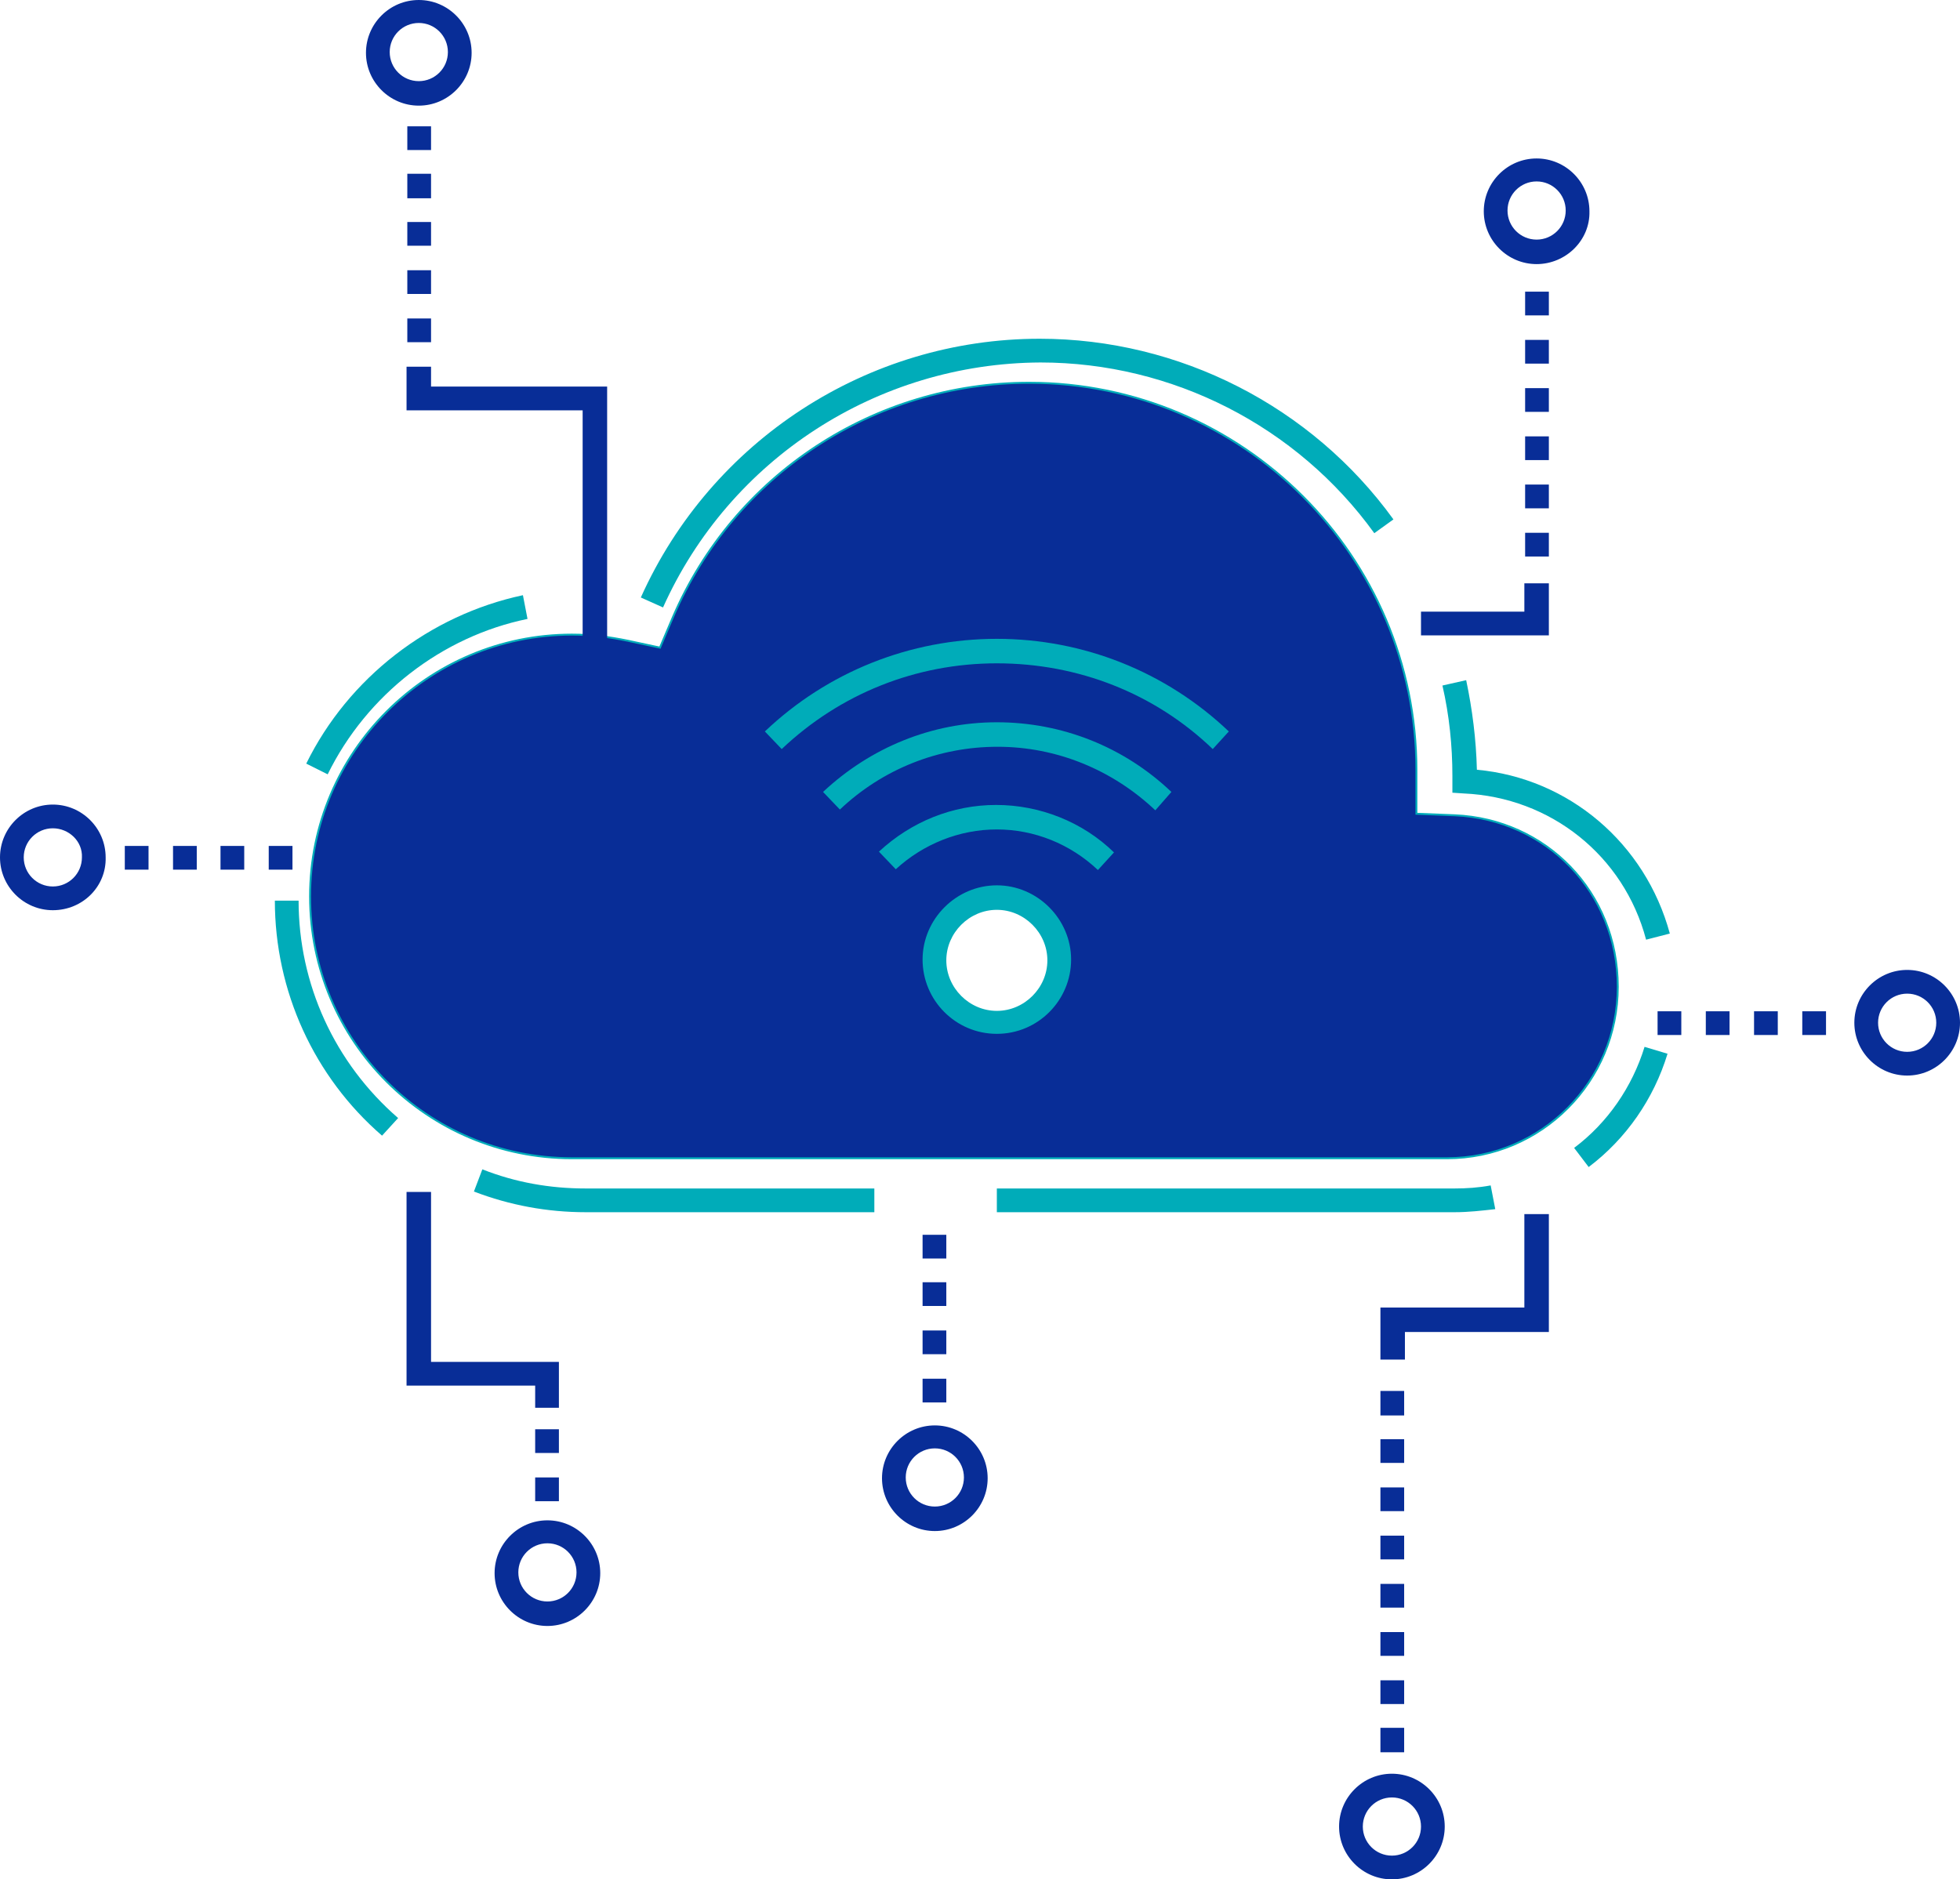 <svg xmlns="http://www.w3.org/2000/svg" id="Layer_1" data-name="Layer 1" viewBox="0 0 1024 982"><defs><style>      .cls-1, .cls-2 {        fill: #082d97;      }      .cls-3 {        fill: #00acb9;      }      .cls-2 {        stroke: #00acb9;        stroke-miterlimit: 10;      }    </style></defs><path class="cls-2" d="M760,426l-20-.8v-22.8c0-111.6-90.8-202.4-202.4-202.4-80.8,0-154,48-186,122.4l-6.8,16-16.8-3.6c-9.6-2-19.2-3.2-29.2-3.2-75.2,0-136.8,61.2-136.8,136.8s61.2,136.8,136.8,136.8h457.2c49.2,0,89.2-40,89.2-89.6s-37.6-87.6-85.2-89.6h0Zm-242.4,106.8c-18,0-32.8-14.4-32.8-32.4s14.8-32.8,32.8-32.8,32.8,14.4,32.8,32.8-14.8,32.4-32.8,32.4Z"></path><path class="cls-3" d="M171.2,404.6l-11.2-5.6c22-44.8,64.4-77.6,113.2-88l2.4,12.4c-44.8,9.2-84,39.6-104.4,81.2h0Zm28.4,188.8c-35.6-30.8-56-75.6-56-122.8h12.4c0,43.6,18.8,84.8,52,113.6l-8.4,9.2Zm257.6,40h-151.2c-20,0-39.6-3.6-58.4-10.8l4.4-11.6c17.2,6.8,35.2,10,54,10h150.8v12.4h.4Zm302.8,0h-239.2v-12.4h239.2c6,0,12.4-.4,18.8-1.6l2.4,12.4c-7.2,.8-14,1.6-21.2,1.6Zm70-23.6l-7.6-10c17.6-13.2,30.4-32,36.8-52.8l12,3.6c-7.2,23.6-21.6,44.4-41.2,59.2Zm30-118.8c-11.6-44-50-74.4-95.2-76.4l-6-.4v-8.8c0-15.6-1.6-31.6-5.2-47.2l12.4-2.8c3.2,15.2,5.2,30.8,5.6,46.8,48,4.4,88,38.4,100.8,85.6l-12.4,3.2h0ZM346.4,317.4l-11.6-5.2c36.8-82,118.4-135.2,208.4-135.2,72.8,0,142,35.2,184.8,94.4l-10,7.2c-40.4-56-105.6-89.2-174.4-89.2-85.2,.4-162.4,50.4-197.2,128h0Zm174.4,222.8c-21.6,0-38.8-17.6-38.8-38.8s17.6-38.8,38.8-38.8,38.8,17.6,38.8,38.8-17.2,38.8-38.8,38.8Zm0-64.8c-14.4,0-26.4,12-26.4,26.4s12,26.4,26.4,26.4,26.4-12,26.4-26.4-12-26.4-26.4-26.4Zm52.8-20.8c-14.4-13.6-33.2-21.2-52.8-21.2s-38.4,7.6-52.8,20.8l-8.8-9.2c16.8-15.6,38.4-24.4,61.2-24.4s45.2,8.8,61.6,24.8l-8.4,9.2h0Z"></path><path class="cls-3" d="M603.6,423.4c-22.4-21.2-51.6-33.2-82.4-33.2s-60,11.6-82.4,32.8l-8.8-9.2c24.8-23.2,56.8-36.4,90.8-36.4s66.4,12.8,91.2,36.4l-8.4,9.6h0Z"></path><path class="cls-3" d="M633.6,391.4c-30.4-29.2-70.4-44.8-112.8-44.8s-82,16-112.4,44.8l-8.8-9.2c32.8-31.2,76-48.4,121.2-48.4s88.4,17.2,121.2,48.4l-8.4,9.2Z"></path><path class="cls-1" d="M633.6,409.2c-30.4-29.2-70.4-44.8-112.8-44.8s-82,16-112.4,44.8l-8.8-9.2c32.8-31.2,76-48.4,121.2-48.4s88.4,17.2,121.2,48.4l-8.4,9.2Zm-316.4-19.6h-12.8V214.4h-92v-22.8h12.8v10.4h92v187.6ZM218.8,55.2c-15.2,0-27.6-12.4-27.6-27.6S203.6,0,218.8,0s27.6,12.4,27.6,27.6-12.4,27.6-27.6,27.6Zm0-43.2c-8.4,0-15.2,6.8-15.2,15.2s6.8,15.2,15.2,15.2,15.2-6.8,15.2-15.2-6.8-15.2-15.2-15.2ZM27.6,475.6c-15.2,0-27.6-12.4-27.6-27.6s12.4-27.6,27.6-27.6,27.6,12.4,27.6,27.6c.4,15.2-12,27.6-27.6,27.6Zm0-42.8c-8.4,0-15.2,6.8-15.2,15.2s6.8,15.2,15.2,15.2,15.2-6.8,15.2-15.2c.4-8.4-6.8-15.2-15.2-15.2Zm258.4,416.8c-15.2,0-27.6-12.4-27.6-27.6s12.4-27.6,27.6-27.6,27.6,12.4,27.6,27.6-12.4,27.6-27.6,27.6Zm0-43.2c-8.4,0-15.2,6.8-15.2,15.2s6.8,15.2,15.2,15.2,15.2-6.8,15.2-15.2-6.8-15.2-15.2-15.2Zm202.4-6.4c-15.2,0-27.6-12.4-27.6-27.6s12.4-27.6,27.6-27.6,27.6,12.4,27.6,27.6-12.4,27.6-27.6,27.6Zm0-43.2c-8.4,0-15.2,6.8-15.2,15.2s6.8,15.2,15.2,15.2,15.2-6.8,15.2-15.2-6.8-15.2-15.2-15.2Zm238.8,225.2c-15.2,0-27.6-12.4-27.6-27.6s12.4-27.6,27.6-27.6,27.6,12.4,27.6,27.6-12.4,27.6-27.6,27.6Zm0-42.8c-8.4,0-15.2,6.8-15.2,15.2s6.8,15.2,15.2,15.2,15.2-6.8,15.2-15.2-6.8-15.2-15.2-15.2Zm269.2-377.2c-15.2,0-27.6-12.4-27.6-27.6s12.4-27.6,27.6-27.6,27.6,12.4,27.6,27.6-12.4,27.6-27.6,27.6Zm0-42.8c-8.4,0-15.2,6.8-15.2,15.2s6.8,15.2,15.2,15.2,15.2-6.8,15.2-15.2-6.8-15.2-15.2-15.2Zm-193.6-381.2c-15.2,0-27.6-12.4-27.6-27.6s12.4-27.6,27.6-27.6,27.6,12.4,27.6,27.6c.4,15.2-12.4,27.6-27.6,27.6Zm0-43.2c-8.4,0-15.2,6.8-15.2,15.2s6.8,15.2,15.2,15.2,15.2-6.8,15.2-15.2-6.8-15.2-15.2-15.2ZM225.2,178.8h-12.4v-12.4h12.4v12.4Zm0-25.2h-12.4v-12.4h12.4v12.4Zm0-25.2h-12.4v-12.4h12.4v12.4Zm0-24.8h-12.4v-12.8h12.4v12.8Zm0-25.2h-12.4v-12.4h12.4v12.4Zm584,253.6h-66.8v-12.4h54v-14.8h12.8v27.2Zm0-41.2h-12.4v-12.4h12.4v12.4Zm0-25.2h-12.4v-12.4h12.4v12.4Zm0-25.2h-12.4v-12.4h12.4v12.4Zm0-25.2h-12.4v-12.4h12.4v12.4h0Zm0-25.2h-12.4v-12.4h12.4v12.4Zm0-25.2h-12.4v-12.4h12.4v12.4ZM494.4,732.8h-12.4v-12.4h12.4v12.4Zm0-25.2h-12.4v-12.4h12.4v12.4Zm0-25.2h-12.4v-12.4h12.4v12.4Zm0-24.8h-12.4v-12.4h12.4v12.4Zm239.2,258h-12.4v-12.8h12.4v12.8Zm0-25.2h-12.4v-12.4h12.4v12.4Zm0-25.2h-12.4v-12.4h12.4v12.4Zm0-25.2h-12.4v-12.4h12.4v12.4Zm0-25.2h-12.4v-12.4h12.4v12.4Zm0-25.2h-12.4v-12.4h12.4v12.4Zm0-25.2h-12.4v-12.4h12.4v12.4Zm0-24.8h-12.4v-12.8h12.4v12.8h0Zm-441.6-4h-12.4v-11.6h-67.2v-101.2h12.8v88.8h66.8v24Zm442-25.2h-12.8v-27.2h75.2v-48.8h12.8v61.6h-75.2v14.4ZM152.8,454.4h-12.4v-12.4h12.4v12.4Zm-25.2,0h-12.4v-12.4h12.4v12.4Zm-24.8,0h-12.4v-12.4h12.4v12.4Zm-25.2,0h-12.4v-12.4h12.4v12.4Zm876.4,86.4h-12.4v-12.4h12.4v12.4Zm-25.2,0h-12.4v-12.4h12.4v12.4Zm-25.2,0h-12.4v-12.4h12.4v12.4Zm-25.2,0h-12.4v-12.4h12.4v12.4Zm-586.4,243.6h-12.4v-12.4h12.4v12.4Zm0-25.2h-12.4v-12.4h12.4v12.4h0Z"></path></svg>
